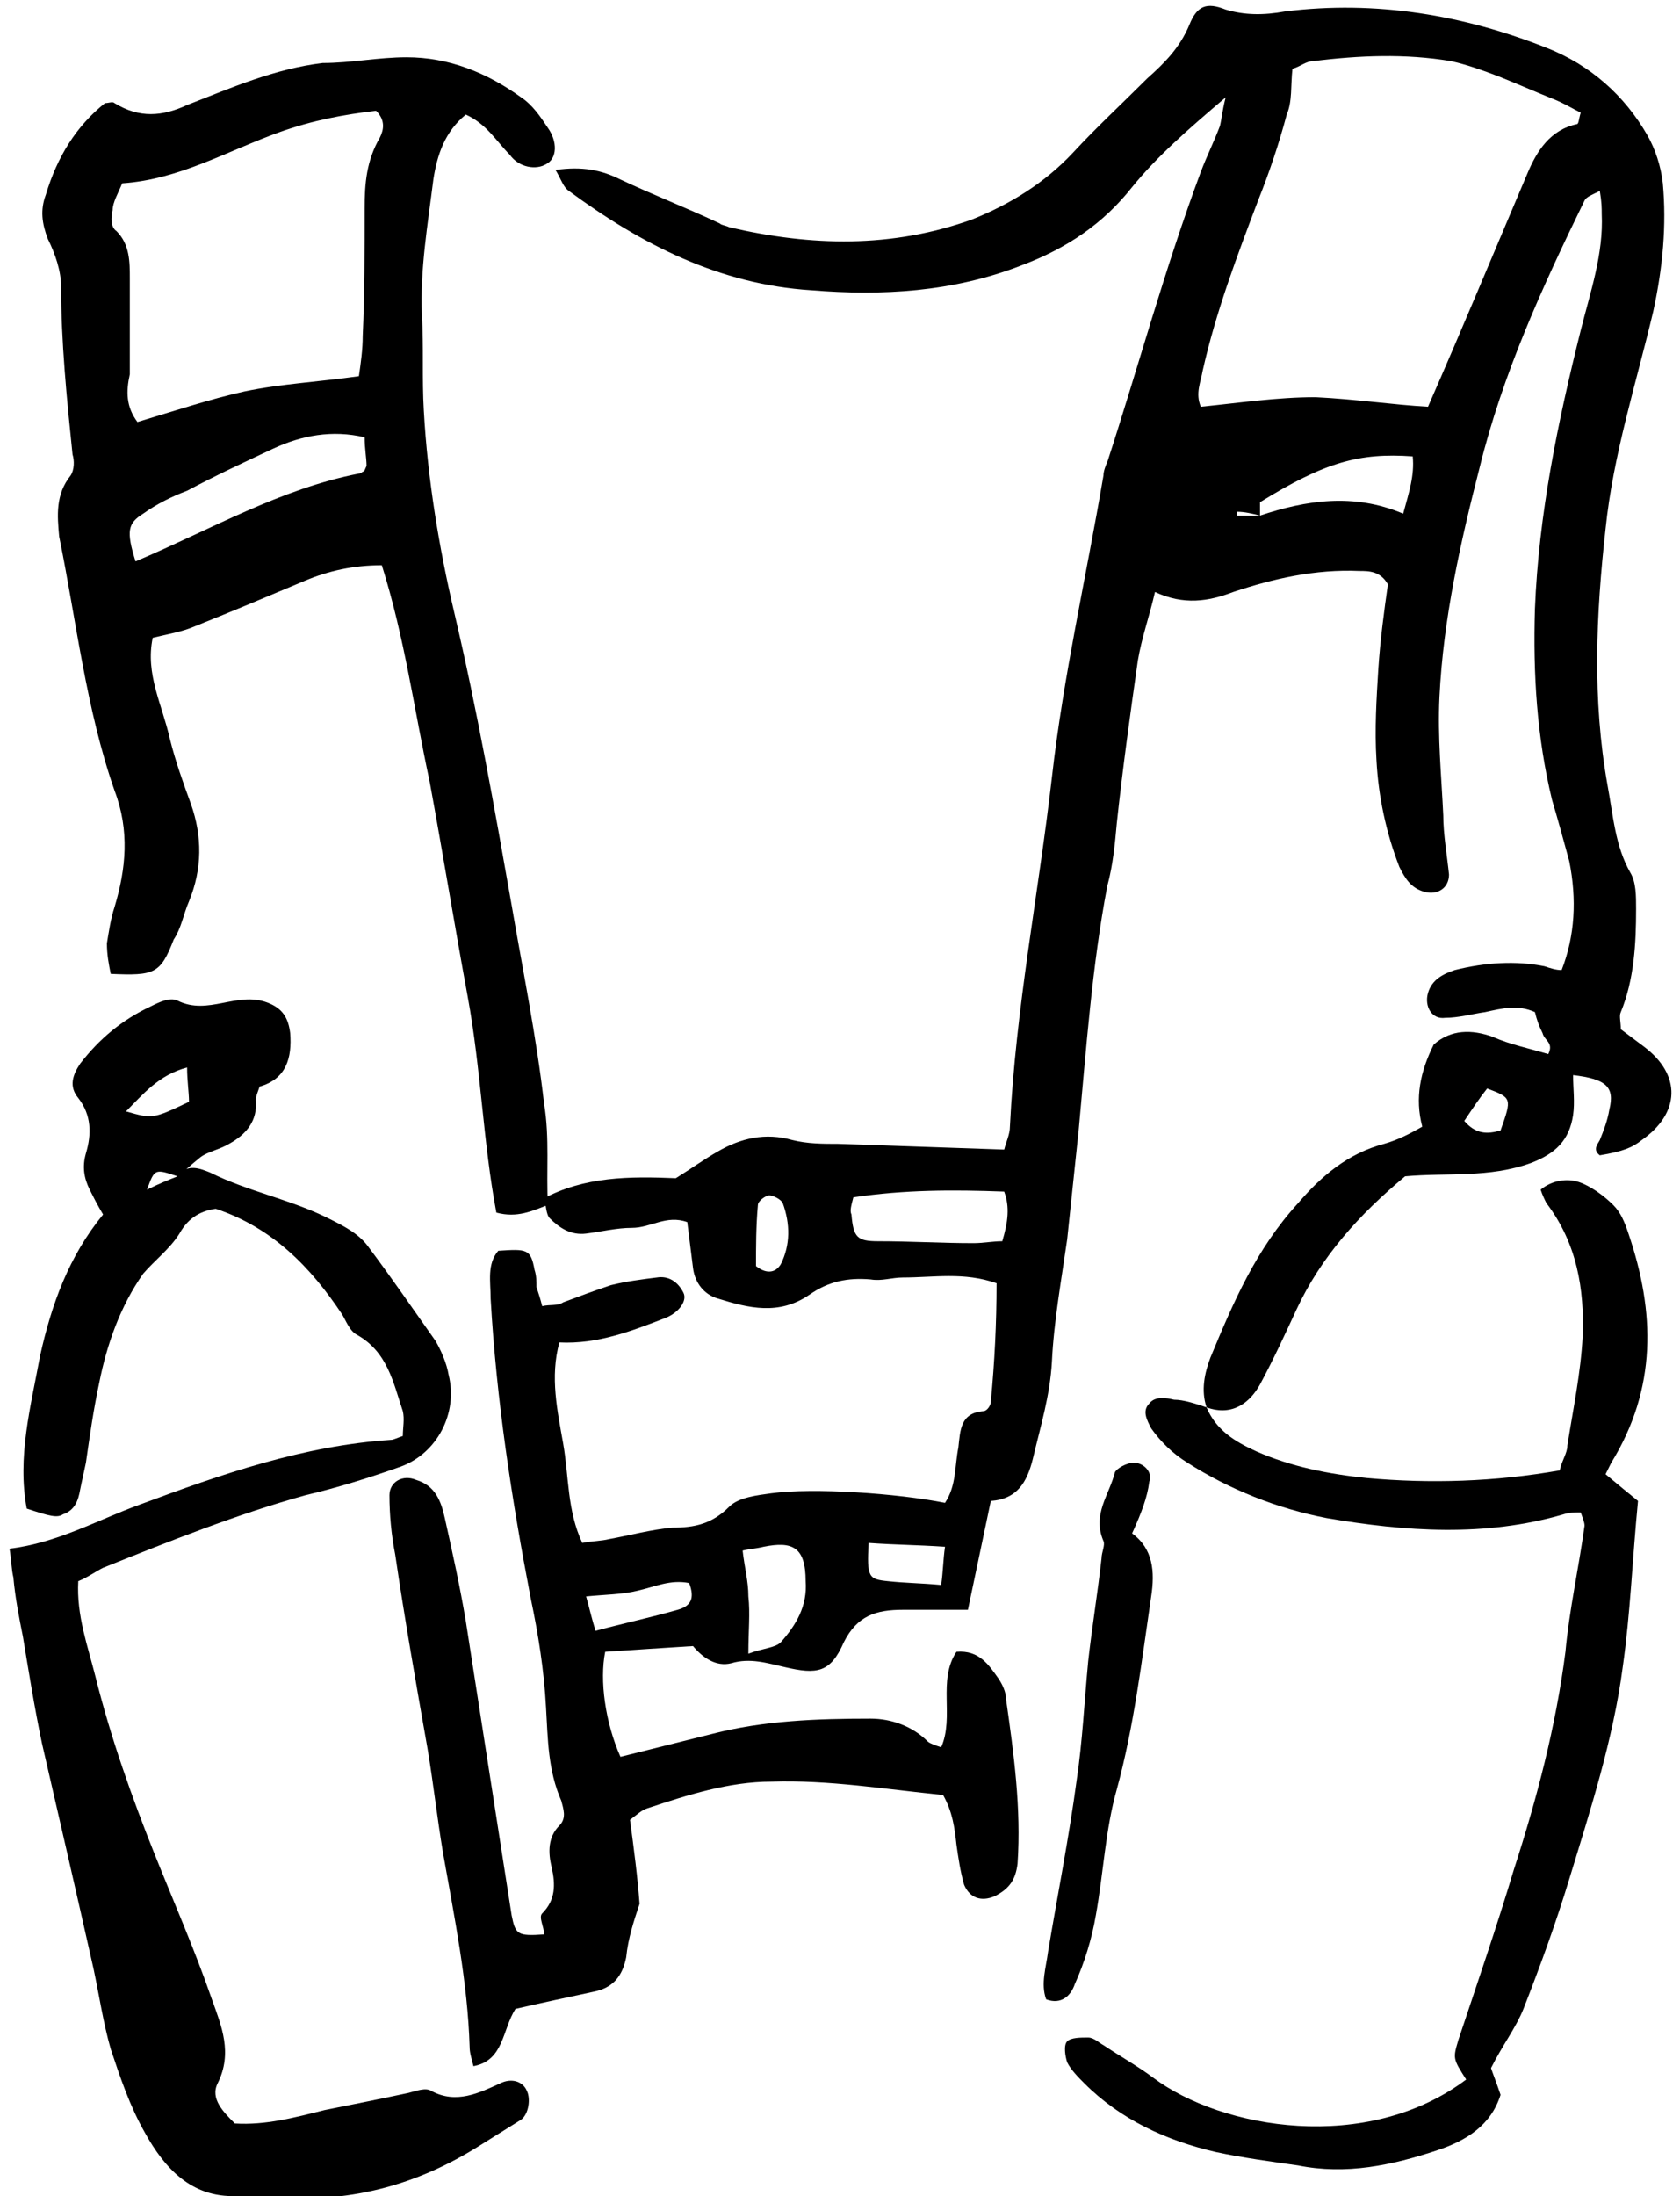 <?xml version="1.0" encoding="utf-8"?>
<!-- Generator: Adobe Illustrator 28.1.0, SVG Export Plug-In . SVG Version: 6.00 Build 0)  -->
<svg version="1.1" xmlns="http://www.w3.org/2000/svg" xmlns:xlink="http://www.w3.org/1999/xlink" x="0px" y="0px"
	 viewBox="0 0 88 115" style="enable-background:new 0 0 88 115;" xml:space="preserve">
<style type="text/css">
	.st0{display:none;}
	.st1{display:inline;}
	.st2{opacity:0.7;fill:#6A9E06;}
</style>
<g id="Ebene_1">
	<g>
		<path d="M63.2,73.7c-0.3-0.9-0.1-1.8,0.2-2.6c1.2-2.9,2.4-5.7,4.6-8.1c1.2-1.4,2.6-2.6,4.5-3.1c0.7-0.2,1.3-0.5,2-0.9
			c-0.4-1.5-0.1-2.9,0.6-4.3c0.9-0.8,2-0.8,3.1-0.4c0.9,0.4,1.9,0.6,2.9,0.9c0.3-0.6-0.2-0.7-0.3-1.1c-0.2-0.4-0.3-0.7-0.4-1.1
			c-0.9-0.4-1.7-0.2-2.6,0c-0.7,0.1-1.4,0.3-2.1,0.3c-0.7,0.1-1.1-0.6-0.9-1.3c0.2-0.7,0.8-1,1.4-1.2c1.6-0.4,3.2-0.5,4.7-0.2
			c0.3,0.1,0.6,0.2,0.9,0.2c0.7-1.8,0.8-3.7,0.4-5.7c-0.3-1.1-0.6-2.2-0.9-3.2c-0.8-3.3-1-6.6-0.9-10c0.2-5,1.2-9.8,2.4-14.6
			c0.5-2,1.2-4,1.1-6.1c0-0.3,0-0.6-0.1-1.2c-0.4,0.2-0.7,0.3-0.8,0.5c-2.2,4.5-4.3,9.1-5.5,14c-1,3.9-1.9,7.9-2.1,12
			c-0.1,2.1,0.1,4.1,0.2,6.2c0,1,0.2,2.1,0.3,3.1c0,0.7-0.6,1.1-1.3,0.9c-0.7-0.2-1-0.7-1.3-1.3c-0.7-1.8-1.1-3.7-1.2-5.6
			c-0.1-1.6,0-3.2,0.1-4.8c0.1-1.5,0.3-3,0.5-4.4c-0.4-0.7-1-0.7-1.5-0.7c-2.3-0.1-4.5,0.4-6.6,1.1c-1.3,0.5-2.6,0.7-4.1,0
			c-0.3,1.3-0.7,2.4-0.9,3.6c-0.4,2.8-0.8,5.7-1.1,8.5c-0.1,1.1-0.2,2.2-0.5,3.3c-0.8,4.2-1.1,8.5-1.5,12.8
			c-0.2,1.9-0.4,3.8-0.6,5.7c-0.3,2.1-0.7,4.3-0.8,6.4c-0.1,1.8-0.6,3.4-1,5.1c-0.3,1.2-0.8,2.1-2.2,2.2c-0.4,1.9-0.8,3.8-1.2,5.7
			c-1.2,0-2.3,0-3.4,0c-1.4,0-2.4,0.3-3.1,1.7c-0.7,1.6-1.4,1.7-3.1,1.3c-0.9-0.2-1.8-0.5-2.8-0.2c-0.8,0.2-1.5-0.3-2-0.9
			c-1.6,0.1-3.1,0.2-4.6,0.3c-0.3,1.5,0,3.7,0.8,5.5c1.6-0.4,3.2-0.8,4.8-1.2c2.7-0.7,5.5-0.8,8.3-0.8c1.1,0,2.2,0.4,3,1.2
			c0.1,0.1,0.4,0.2,0.7,0.3c0.7-1.6-0.2-3.5,0.8-5c1.2-0.1,1.7,0.7,2.2,1.4c0.2,0.3,0.4,0.7,0.4,1.1c0.4,2.8,0.8,5.7,0.6,8.6
			c-0.1,0.8-0.4,1.3-1.2,1.7c-0.7,0.3-1.3,0.1-1.6-0.6c-0.2-0.7-0.3-1.4-0.4-2.1c-0.1-0.9-0.2-1.7-0.7-2.6c-3-0.3-6-0.8-9-0.7
			c-2.2,0-4.4,0.7-6.5,1.4c-0.3,0.1-0.5,0.3-0.9,0.6c0.2,1.5,0.4,3,0.5,4.4c-0.3,0.9-0.6,1.8-0.7,2.8c-0.2,1-0.7,1.6-1.7,1.8
			c-1.4,0.3-2.8,0.6-4.1,0.9c-0.7,1.1-0.6,2.7-2.2,3c-0.1-0.4-0.2-0.7-0.2-1c-0.1-3.4-0.8-6.8-1.4-10.2c-0.3-1.8-0.5-3.6-0.8-5.4
			c-0.6-3.4-1.2-6.8-1.7-10.2c-0.2-1-0.3-2.1-0.3-3.1c0-0.7,0.7-1.1,1.4-0.8c1,0.3,1.3,1.1,1.5,2c0.4,1.8,0.8,3.6,1.1,5.4
			c0.8,5.1,1.6,10.3,2.4,15.4c0.2,1,0.3,1.1,1.7,1c0-0.4-0.3-0.9-0.1-1.1c0.7-0.7,0.7-1.5,0.5-2.4c-0.2-0.8-0.2-1.6,0.4-2.2
			c0.4-0.4,0.2-0.9,0.1-1.3c-0.7-1.6-0.7-3.2-0.8-4.9c-0.1-1.9-0.4-3.8-0.8-5.7c-1-5.2-1.8-10.4-2.1-15.7c0-0.9-0.2-1.8,0.4-2.5
			c1.5-0.1,1.7-0.1,1.9,1c0.1,0.3,0.1,0.6,0.1,0.9c0.1,0.3,0.2,0.6,0.3,1c0.4-0.1,0.8,0,1.1-0.2c0.8-0.3,1.6-0.6,2.5-0.9
			c0.8-0.2,1.6-0.3,2.4-0.4c0.6-0.1,1.1,0.2,1.4,0.8c0.2,0.4-0.2,1-0.9,1.3c-1.8,0.7-3.6,1.4-5.6,1.3c-0.5,1.8-0.1,3.6,0.2,5.3
			c0.3,1.7,0.2,3.5,1,5.2c0.5-0.1,1-0.1,1.4-0.2c1.1-0.2,2.2-0.5,3.3-0.6c1.2,0,2.1-0.2,3-1.1c0.5-0.5,1.5-0.6,2.2-0.7
			c2.2-0.3,6.6,0,9.1,0.5c0.6-0.9,0.5-1.9,0.7-2.9c0.1-0.9,0.1-1.8,1.3-1.9c0.2,0,0.4-0.3,0.4-0.5c0.2-2.1,0.3-4.1,0.3-6.2
			c-1.7-0.6-3.3-0.3-4.9-0.3c-0.6,0-1.1,0.2-1.7,0.1c-1.2-0.1-2.2,0.1-3.2,0.8c-1.6,1.1-3.2,0.7-4.8,0.2c-0.7-0.2-1.2-0.8-1.3-1.6
			c-0.1-0.8-0.2-1.6-0.3-2.4c-1.1-0.4-1.9,0.3-2.9,0.3c-0.8,0-1.6,0.2-2.4,0.3c-0.8,0.1-1.4-0.3-1.9-0.8c-0.2-0.2-0.2-0.7-0.3-1.1
			l-0.1,0.1c2.2-1.2,4.6-1.2,7-1.1c0.8-0.5,1.5-1,2.2-1.4c1.2-0.7,2.5-1,3.9-0.6c0.8,0.2,1.6,0.2,2.4,0.2c2.9,0.1,5.7,0.2,8.7,0.3
			c0.1-0.4,0.3-0.8,0.3-1.2c0.3-6.2,1.5-12.2,2.2-18.3c0.6-5.3,1.8-10.5,2.7-15.8c0-0.2,0.1-0.5,0.2-0.7C59.6,19.3,61,14.1,62.9,9
			c0.3-0.8,0.7-1.6,1-2.4C64,6.2,64,5.9,64.2,5.1c-2,1.7-3.6,3.1-4.9,4.7c-1.5,1.9-3.4,3.2-5.8,4.1c-3.6,1.4-7.3,1.6-11,1.3
			c-4.8-0.3-8.9-2.4-12.7-5.2c-0.3-0.2-0.4-0.6-0.7-1.1c1.4-0.2,2.4,0,3.4,0.5c1.7,0.8,3.5,1.5,5.2,2.3c0.1,0.1,0.3,0.1,0.5,0.2
			c4.3,1,8.5,1.1,12.7-0.4c2-0.8,3.8-1.9,5.3-3.5c1.2-1.3,2.6-2.6,3.9-3.9c0.9-0.8,1.7-1.6,2.2-2.8c0.4-1,0.9-1.2,1.9-0.8
			c1,0.3,2,0.3,3.1,0.1C72.1,0,76.7,0.8,81,2.5c2.3,0.9,4.1,2.5,5.3,4.6c0.4,0.7,0.7,1.6,0.8,2.5c0.2,2.2,0,4.4-0.5,6.7
			c-0.9,3.8-2.1,7.5-2.5,11.4c-0.5,4.5-0.7,8.9,0.1,13.4c0.3,1.6,0.4,3.2,1.2,4.6c0.3,0.5,0.3,1.2,0.3,1.9c0,1.8-0.1,3.7-0.8,5.4
			c-0.1,0.2,0,0.5,0,0.9c0.4,0.3,0.8,0.6,1.2,0.9c2,1.5,1.9,3.5-0.1,4.9c-0.5,0.4-1,0.6-2.2,0.8c-0.4-0.3-0.1-0.6,0-0.8
			c0.2-0.5,0.4-1,0.5-1.6c0.3-1.2-0.2-1.6-1.9-1.8c0,0.7,0.1,1.4,0,2.1c-0.2,1.3-0.9,2-2.2,2.5c-2.2,0.8-4.4,0.5-6.6,0.7
			c-2.4,2-4.4,4.2-5.7,7c-0.6,1.3-1.2,2.6-1.9,3.9C65.5,73.4,64.6,74.2,63.2,73.7L63.2,73.7z M66,27c2.4-0.8,4.9-1.2,7.5-0.1
			c0.3-1.1,0.6-2,0.5-3c-2.8-0.2-4.6,0.3-8,2.4C66,26.5,66,26.8,66,27c-0.4-0.1-0.8-0.2-1.2-0.2c0,0.1,0,0.2,0,0.2
			C65.2,27,65.6,27,66,27z M74.8,21.3c1.8-4.1,3.5-8.2,5.2-12.2c0.5-1.2,1.2-2.3,2.6-2.6c0.1,0,0.1-0.3,0.2-0.6
			c-0.4-0.2-0.9-0.5-1.4-0.7c-1-0.4-1.9-0.8-2.9-1.2c-0.8-0.3-1.6-0.6-2.5-0.8c-2.4-0.4-4.8-0.3-7.2,0c-0.4,0-0.7,0.3-1.1,0.4
			c-0.1,0.9,0,1.7-0.3,2.4c-0.4,1.5-0.9,3-1.5,4.5c-1.1,2.9-2.2,5.8-2.9,8.9c-0.1,0.6-0.4,1.2-0.1,1.9c2-0.2,4-0.5,6-0.5
			C71,20.9,73,21.2,74.8,21.3z M44.7,62.7c-0.1,0.4-0.2,0.7-0.1,0.9c0.1,1.2,0.3,1.4,1.4,1.4c1.7,0,3.3,0.1,5,0.1
			c0.5,0,1-0.1,1.5-0.1c0.3-1,0.4-1.8,0.1-2.6C49.9,62.3,47.4,62.3,44.7,62.7z M39.2,86.6c0.8-0.3,1.4-0.3,1.7-0.6
			c0.8-0.9,1.4-1.9,1.3-3.2C42.2,81,41.5,80.7,40,81c-0.4,0.1-0.7,0.1-1.1,0.2c0.1,0.9,0.3,1.6,0.3,2.4
			C39.3,84.5,39.2,85.4,39.2,86.6z M36.1,82.9c-1-0.2-1.8,0.2-2.7,0.4c-0.8,0.2-1.7,0.2-2.7,0.3c0.2,0.7,0.3,1.2,0.5,1.8
			c1.5-0.4,2.9-0.7,4.3-1.1C36.2,84.1,36.4,83.7,36.1,82.9z M45.5,80.8c-0.1,1.8,0,1.9,1,2c0.9,0.1,1.7,0.1,2.8,0.2
			c0.1-0.7,0.1-1.3,0.2-2C48,80.9,46.9,80.9,45.5,80.8z M39.6,66.3c0.5,0.4,1,0.4,1.3-0.1c0.5-1,0.5-2.1,0.1-3.2
			c-0.1-0.2-0.5-0.4-0.7-0.4c-0.2,0-0.6,0.3-0.6,0.5C39.6,64.2,39.6,65.3,39.6,66.3z M76.7,58.7c0.6,0.7,1.2,0.7,1.9,0.5
			c0.6-1.7,0.6-1.7-0.7-2.2C77.5,57.5,77.1,58.1,76.7,58.7z"/>
		<path d="M28.7,63.1c-0.8,0.3-1.6,0.7-2.7,0.4c-0.7-3.7-0.8-7.5-1.5-11.3c-0.7-3.8-1.3-7.5-2-11.3c-0.8-3.7-1.3-7.5-2.5-11.3
			c-1.5,0-2.8,0.3-4,0.8c-1.9,0.8-3.8,1.6-5.8,2.4c-0.7,0.3-1.4,0.4-2.2,0.6c-0.4,1.9,0.5,3.5,0.9,5.3c0.3,1.2,0.7,2.3,1.1,3.4
			c0.6,1.7,0.6,3.4-0.1,5.1c-0.3,0.7-0.4,1.4-0.8,2C8.4,51,8.1,51.1,5.8,51c-0.1-0.5-0.2-1-0.2-1.6c0.1-0.6,0.2-1.3,0.4-1.9
			c0.6-2,0.8-4,0-6.1c-1.5-4.3-2-8.9-2.9-13.3C3,27,2.9,25.9,3.7,24.9c0.2-0.3,0.2-0.8,0.1-1.1c-0.3-2.9-0.6-5.9-0.6-8.8
			c0-0.8-0.3-1.7-0.7-2.5c-0.3-0.8-0.4-1.5-0.1-2.3C3,8.2,4,6.6,5.5,5.4c0.2,0,0.4-0.1,0.5,0c1.3,0.8,2.5,0.7,3.8,0.1
			c2.3-0.9,4.6-1.9,7.1-2.2C18.4,3.3,19.8,3,21.3,3c2.2,0,4.2,0.8,6,2.1c0.6,0.4,1,1,1.4,1.6c0.5,0.7,0.5,1.6-0.1,1.9
			c-0.5,0.3-1.4,0.2-1.9-0.5c-0.7-0.7-1.2-1.6-2.3-2.1c-1.1,0.9-1.5,2.1-1.7,3.4c-0.3,2.4-0.7,4.7-0.6,7.1c0.1,1.7,0,3.3,0.1,5
			c0.2,3.6,0.8,7.2,1.6,10.6c1.2,5.1,2.1,10.2,3,15.3c0.6,3.5,1.3,6.9,1.7,10.4C28.8,59.6,28.6,61.4,28.7,63.1
			C28.7,63.2,28.7,63.1,28.7,63.1z M7.2,22.1c2-0.6,3.8-1.2,5.6-1.6c1.9-0.4,3.9-0.5,6-0.8c0.1-0.7,0.2-1.4,0.2-2.1
			c0.1-2.2,0.1-4.5,0.1-6.7c0-1.3,0.1-2.5,0.8-3.7c0.2-0.4,0.3-0.9-0.2-1.4c-1.7,0.2-3.3,0.5-5,1.1c-2.8,1-5.3,2.5-8.3,2.7
			c-0.2,0.5-0.5,1-0.5,1.4c-0.1,0.4-0.1,0.9,0.2,1.1c0.7,0.7,0.7,1.6,0.7,2.5c0,1.7,0,3.4,0,5C6.6,20.5,6.6,21.3,7.2,22.1z
			 M7.1,29.4c4-1.7,7.6-3.8,11.7-4.6c0.1,0,0.2-0.1,0.2-0.1c0.1,0,0.1-0.1,0.2-0.3c0-0.4-0.1-0.9-0.1-1.5c-1.7-0.4-3.3-0.1-4.8,0.6
			c-1.5,0.7-3,1.4-4.5,2.2C9,26,8.2,26.4,7.5,26.9C6.7,27.4,6.6,27.8,7.1,29.4z"/>
		<path d="M9.3,61.6c0.5-0.7,1.2-0.4,1.7-0.2c2,1,4.2,1.4,6.2,2.4c0.8,0.4,1.6,0.8,2.1,1.5c1.2,1.6,2.3,3.2,3.5,4.9
			c0.3,0.5,0.6,1.2,0.7,1.8c0.5,2-0.6,4.1-2.5,4.8c-1.7,0.6-3.3,1.1-5,1.5c-3.6,1-7.1,2.4-10.6,3.8c-0.4,0.2-0.8,0.5-1.3,0.7
			C4,84.6,4.6,86.2,5,87.8c0.8,3.2,1.9,6.3,3.1,9.3c1,2.5,2.1,5,3,7.6c0.5,1.4,1.1,2.8,0.3,4.4c-0.4,0.8,0.3,1.5,0.9,2.1
			c1.6,0.1,3.1-0.3,4.7-0.7c1.5-0.3,3-0.6,4.4-0.9c0.4-0.1,0.9-0.3,1.2-0.1c1.3,0.7,2.5,0.1,3.6-0.4c0.6-0.3,1.2-0.1,1.4,0.4
			c0.2,0.4,0.1,1.2-0.3,1.5c-0.8,0.5-1.6,1-2.4,1.5c-3.1,1.9-6.4,2.8-10.1,2.6c-0.8,0-1.6-0.1-2.4-0.1c-2.4,0.1-3.8-1.5-4.8-3.3
			c-0.8-1.4-1.3-2.9-1.8-4.4c-0.4-1.4-0.6-2.8-0.9-4.2C4,99.1,3.1,95.2,2.2,91.3c-0.4-1.9-0.7-3.8-1-5.6c-0.2-1-0.4-2-0.5-3.1
			c-0.1-0.4-0.1-0.9-0.2-1.5c2.5-0.3,4.6-1.5,6.8-2.3c4.3-1.6,8.6-3.1,13.2-3.4c0.1,0,0.3-0.1,0.6-0.2c0-0.4,0.1-0.9,0-1.3
			c-0.5-1.5-0.8-3.1-2.4-4c-0.4-0.2-0.6-0.8-0.8-1.1c-1.6-2.4-3.6-4.5-6.6-5.5c-0.7,0.1-1.4,0.4-1.9,1.3c-0.5,0.8-1.3,1.4-1.9,2.1
			c-1.2,1.7-1.9,3.7-2.3,5.7c-0.3,1.4-0.5,2.8-0.7,4.2c-0.1,0.5-0.2,0.9-0.3,1.4c-0.1,0.6-0.3,1.1-0.9,1.3c-0.3,0.2-0.7,0.1-1.9-0.3
			c-0.5-2.7,0.2-5.3,0.7-8c0.6-2.7,1.5-5.2,3.3-7.4c-0.3-0.5-0.5-0.9-0.7-1.3c-0.3-0.6-0.4-1.2-0.2-1.9c0.3-1,0.3-2-0.4-2.9
			c-0.5-0.6-0.3-1.2,0.1-1.8c1-1.3,2.2-2.3,3.7-3c0.4-0.2,1-0.5,1.4-0.3c1.6,0.8,3.1-0.5,4.7,0.1c0.8,0.3,1.1,0.8,1.2,1.6
			c0.1,1.3-0.2,2.4-1.6,2.8c-0.1,0.3-0.2,0.5-0.2,0.7c0.1,1.1-0.5,1.8-1.4,2.3c-0.5,0.3-1.1,0.4-1.5,0.7C10,61,9.7,61.3,9.3,61.6
			c-1.2-0.4-1.2-0.4-1.6,0.7C8.3,62,8.8,61.8,9.3,61.6z M6.6,58.2C8,58.6,8,58.6,9.9,57.7c0-0.5-0.1-1.1-0.1-1.8
			C8.3,56.3,7.5,57.3,6.6,58.2z"/>
		<path d="M63.2,73.7c0.5,1.2,1.5,1.8,2.6,2.3c1.8,0.8,3.8,1.2,5.8,1.4c3.3,0.3,6.7,0.2,10.1-0.4c0.1-0.5,0.4-0.9,0.4-1.3
			c0.3-1.9,0.7-3.8,0.8-5.7c0.1-2.5-0.3-4.9-1.9-7c-0.1-0.2-0.2-0.4-0.3-0.7c0.6-0.5,1.4-0.6,2-0.4c0.6,0.2,1.3,0.7,1.8,1.2
			c0.4,0.4,0.6,0.9,0.8,1.5c1.4,4.1,1.5,8.1-0.9,12c-0.1,0.2-0.2,0.4-0.3,0.6c0.6,0.5,1.2,1,1.7,1.4c-0.3,3.1-0.4,5.9-0.8,8.7
			c-0.5,3.8-1.7,7.5-2.8,11.1c-0.7,2.3-1.5,4.5-2.4,6.8c-0.4,1-1.1,1.9-1.7,3.1c0.1,0.3,0.3,0.8,0.5,1.4c-0.5,1.6-1.8,2.4-3.3,2.9
			c-2.4,0.8-4.8,1.3-7.3,0.8c-1.4-0.2-2.9-0.4-4.3-0.7c-2.6-0.6-5-1.7-6.9-3.6c-0.3-0.3-0.7-0.7-0.9-1.1c-0.1-0.3-0.2-0.9,0-1.1
			c0.2-0.2,0.7-0.2,1.1-0.2c0.3,0,0.6,0.3,0.8,0.4c0.9,0.6,1.8,1.1,2.6,1.7c3.6,2.7,11.2,4,16.4,0.1c-0.7-1.1-0.7-1.1-0.4-2.1
			c1-3,2-5.9,2.9-8.9c1.2-3.7,2.2-7.5,2.7-11.4c0.2-2.2,0.7-4.4,1-6.6c0-0.2-0.1-0.4-0.2-0.7c-0.3,0-0.6,0-0.9,0.1
			c-4.1,1.2-8.3,0.9-12.4,0.2c-2.6-0.5-5.1-1.5-7.3-2.9c-0.8-0.5-1.4-1.1-1.9-1.8c-0.2-0.4-0.5-0.9-0.1-1.3c0.3-0.4,0.9-0.3,1.3-0.2
			C62,73.3,62.6,73.5,63.2,73.7C63.2,73.7,63.2,73.7,63.2,73.7z"/>
		<path d="M59.3,80.3c1.1,0.8,1.2,2,1,3.3c-0.5,3.4-0.9,6.8-1.8,10.1c-0.6,2.1-0.7,4.4-1.1,6.6c-0.2,1.2-0.6,2.5-1.1,3.6
			c-0.2,0.6-0.7,1.1-1.5,0.8c-0.3-0.8,0-1.7,0.1-2.5c0.5-3,1.1-6,1.5-9c0.3-2,0.4-4.1,0.6-6.2c0.2-1.8,0.5-3.6,0.7-5.4
			c0-0.3,0.2-0.7,0.1-0.9c-0.6-1.4,0.3-2.4,0.6-3.6c0.1-0.2,0.6-0.5,1-0.5c0.5,0,1,0.5,0.8,1C60.1,78.4,59.8,79.2,59.3,80.3z"/>
	</g>
</g>
<g id="Ebene_2" class="st0">
	<g class="st1">
		<rect x="-35.5" y="-2520.8" class="st2" width="2981.5" height="70"/>
		<rect x="-32" y="-2221" class="st2" width="2981.5" height="70"/>
		<rect x="-29" y="-1924" class="st2" width="2981.5" height="70"/>
		<rect x="-36" y="-1621" class="st2" width="2981.5" height="70"/>
		<rect x="-36" y="-1321" class="st2" width="2981.5" height="70"/>
		<rect x="-36" y="-1023" class="st2" width="2981.5" height="70"/>
		<rect x="-33" y="-721" class="st2" width="2981.5" height="70"/>
		<rect x="-33" y="-421" class="st2" width="2981.5" height="70"/>
		<rect x="-33" y="-121" class="st2" width="2981.5" height="70"/>
		<rect x="-33" y="179" class="st2" width="2981.5" height="70"/>
	</g>
</g>
</svg>
